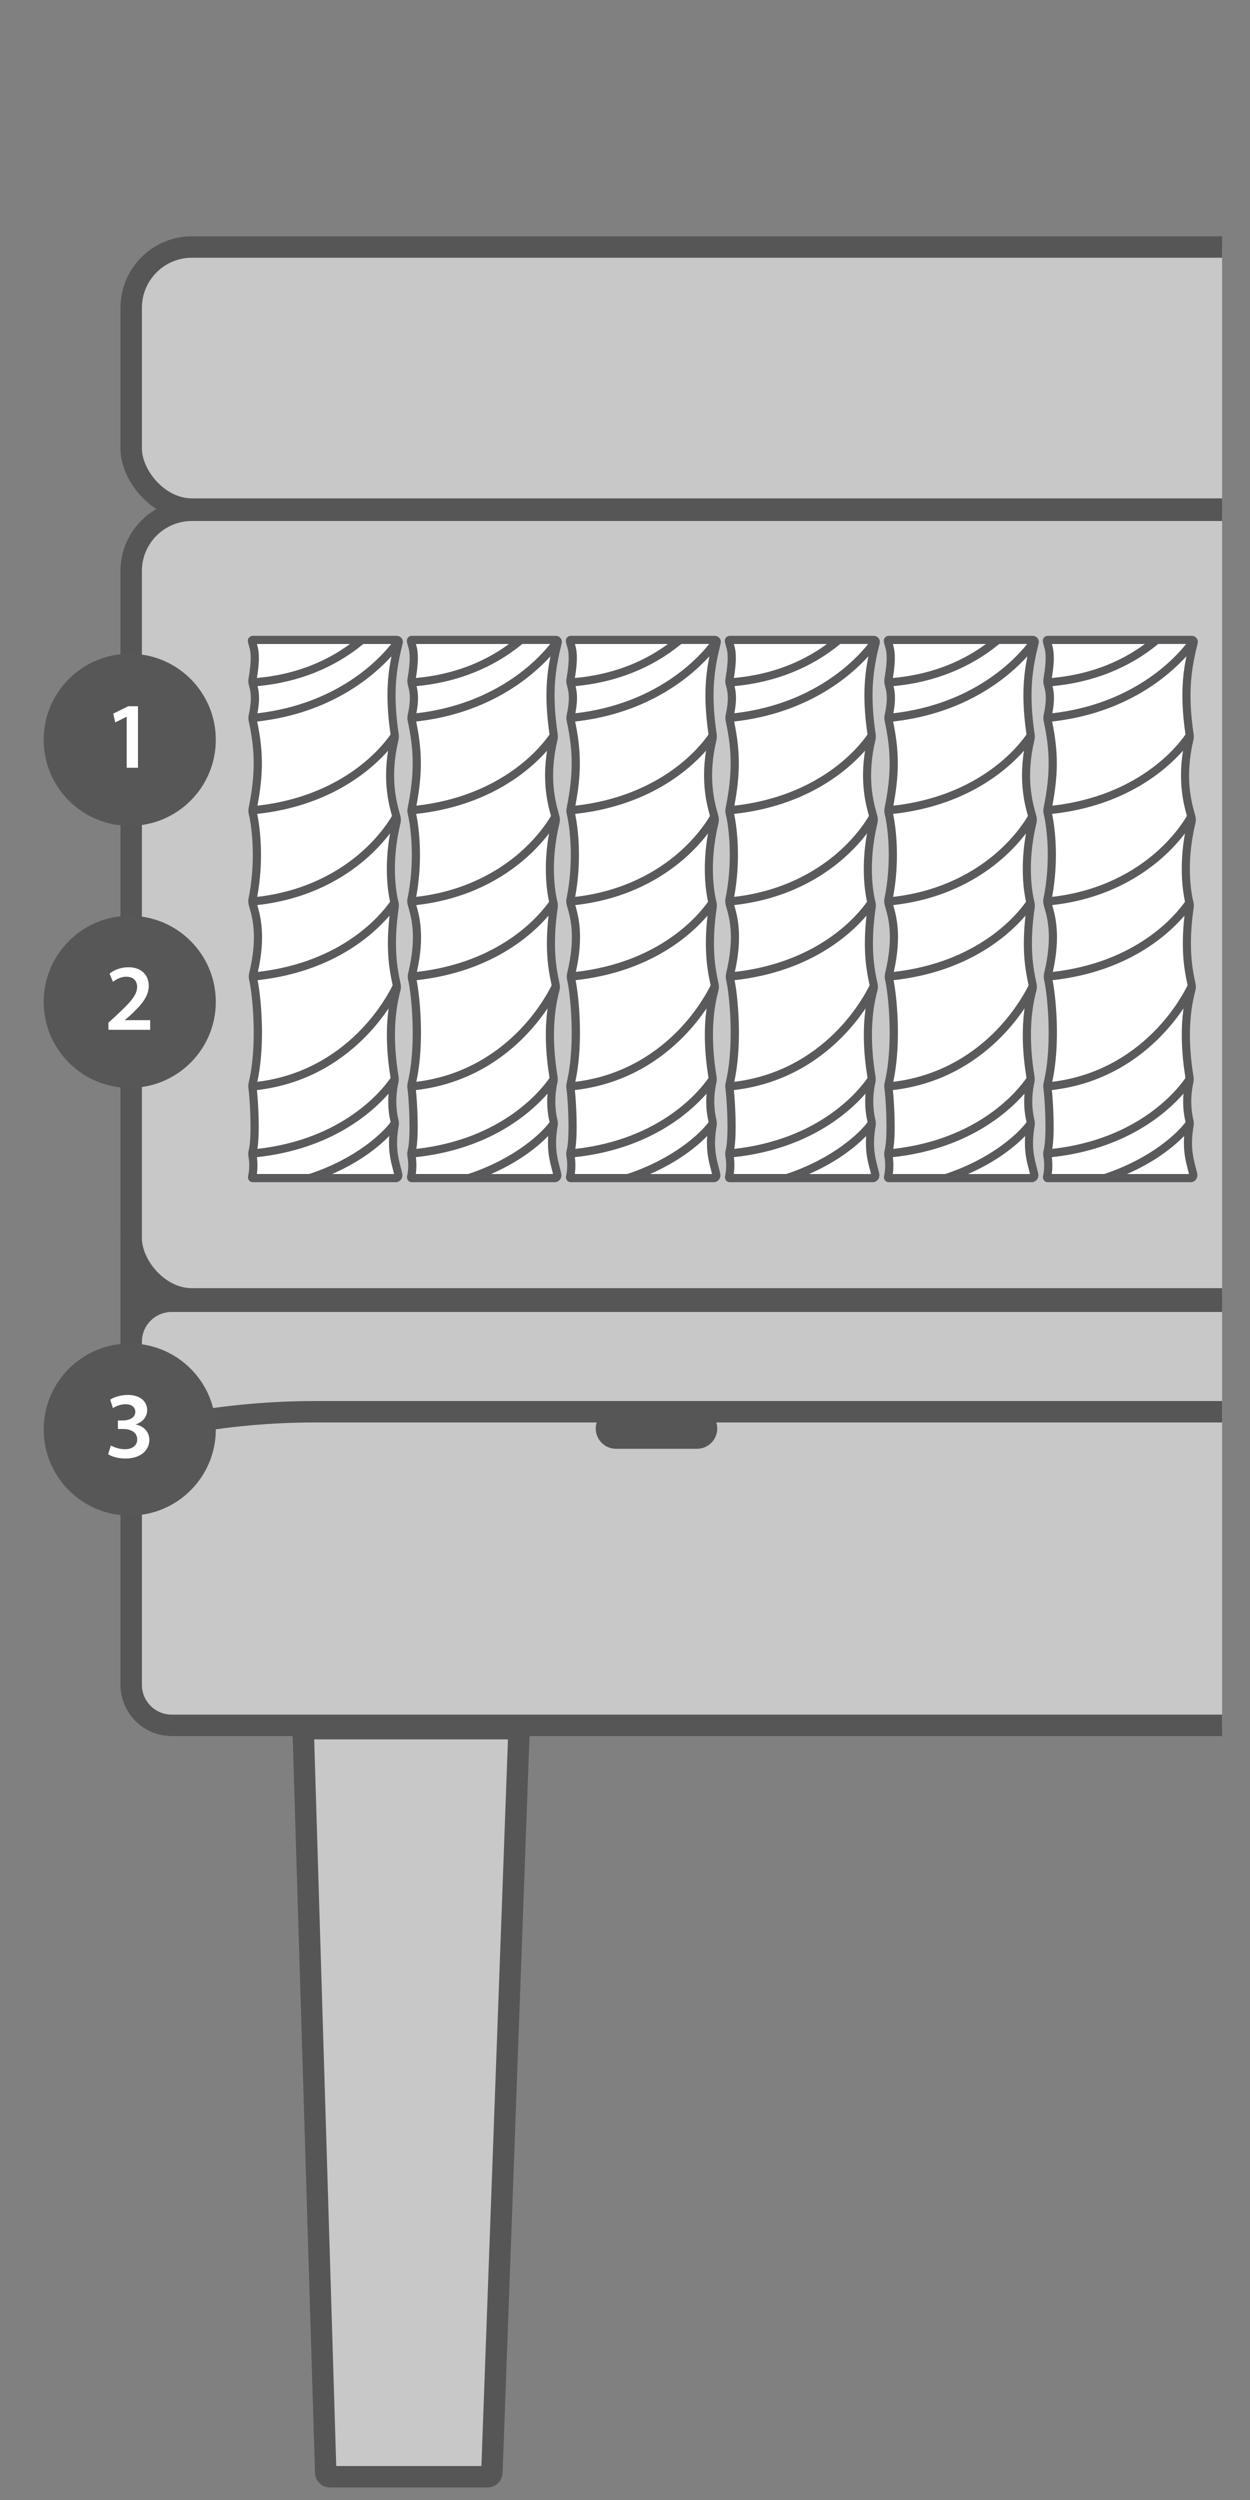<?xml version="1.0" encoding="UTF-8"?> <svg xmlns="http://www.w3.org/2000/svg" xmlns:xlink="http://www.w3.org/1999/xlink" viewBox="0 0 700 1400"><rect x="0" y="0" width="700" height="1400" fill="#808080" stroke="none"/><defs><clipPath id="clippath"><rect x="67.46" y="-249" width="616.92" height="1642" fill="none"></rect></clipPath><clipPath id="clippath-1"><rect x="67.9" y="754.44" width="616.48" height="151.71" fill="none"></rect></clipPath><clipPath id="clippath-2"><rect x="67.46" y="-249" width="616.92" height="1642" fill="none"></rect></clipPath><clipPath id="clippath-3"><rect x="136.07" y="352.44" width="537.09" height="311.93" fill="none"></rect></clipPath><clipPath id="clippath-4"><rect x="15.47" y="-178.38" width="668.34" height="1641.72" fill="none"></rect></clipPath><clipPath id="clippath-5"><rect x="15.47" y="-190.38" width="668.34" height="1641.72" fill="none"></rect></clipPath><clipPath id="clippath-6"><rect x="15.47" y="-229.38" width="668.34" height="1641.72" fill="none"></rect></clipPath></defs><g id="Layer_8"><rect x="67.46" y="689.15" width="29.09" height="78.25" fill="#565656"></rect><g clip-path="url(#clippath)"><path d="M96.15,728.7c-12.53,0-22.68,10.15-22.68,22.68v192.13c0,12.52,10.15,22.68,22.68,22.68h654.37c12.53,0,22.68-10.15,22.68-22.68v-192.13c0-12.53-10.15-22.68-22.68-22.68H96.15Z" fill="#c8c8c8"></path><path d="M96.15,728.7c-12.53,0-22.68,10.15-22.68,22.68v192.13c0,12.52,10.15,22.68,22.68,22.68h654.37c12.53,0,22.68-10.15,22.68-22.68v-192.13c0-12.53-10.15-22.68-22.68-22.68H96.15Z" fill="none" stroke="#565656" stroke-width="12"></path><rect x="73.47" y="138.33" width="658.68" height="146.76" rx="34.02" ry="34.02" fill="#c8c8c8"></rect><rect x="73.47" y="138.33" width="658.68" height="146.76" rx="34.02" ry="34.02" fill="none" stroke="#565656" stroke-width="12"></rect><rect x="73.46" y="285.76" width="696.19" height="441.62" rx="34.02" ry="34.02" fill="#c8c8c8"></rect><rect x="73.46" y="285.76" width="696.19" height="441.62" rx="34.02" ry="34.02" fill="none" stroke="#565656" stroke-width="12"></rect><path d="M172.03,968.05c-1.26,0-2.24,1.02-2.2,2.26l12.57,414.41c.04,1.25,1.09,2.26,2.34,2.26h88.36c1.26,0,2.3-1.02,2.35-2.26l15.14-414.41c.04-1.25-.94-2.26-2.18-2.26h-116.37Z" fill="#c8c8c8"></path><path d="M172.03,968.05c-1.26,0-2.24,1.02-2.2,2.26l12.57,414.41c.04,1.25,1.09,2.26,2.34,2.26h88.36c1.26,0,2.3-1.02,2.35-2.26l15.14-414.41c.04-1.25-.94-2.26-2.18-2.26h-116.37Z" fill="none" stroke="#565656" stroke-width="12"></path></g><g clip-path="url(#clippath-1)"><path d="M176.61,790.58c-225.48,0-408.26,182.78-408.26,408.26v222.72c0,225.48,182.78,408.26,408.26,408.26h587.86c225.47,0,408.26-182.78,408.26-408.26v-222.72c0-225.47-182.78-408.26-408.26-408.26H176.61Z" fill="none" stroke="#565656" stroke-width="12"></path></g><g clip-path="url(#clippath-2)"><path d="M344.95,788.63c-6.27,0-11.34,5.08-11.34,11.34s5.07,11.35,11.34,11.35h45.36c6.27,0,11.35-5.08,11.35-11.35s-5.08-11.34-11.35-11.34h-45.36Z" fill="#565656"></path></g><g clip-path="url(#clippath-3)"><path d="M310.68,659.73h-80.05c-.3,0-.5-.3-.39-.73.84-3.39.91-8.24.22-11.75-.17-.85-.1-1.72.1-2.55,2.18-8.55.5-32-.1-35.5-.13-.77-.09-1.54.09-2.3,5.6-23.63,1.58-53.37.27-58.63-.22-.91-.22-1.86,0-2.77,5.59-23.23.95-34.48-.27-39.41-.18-.74-.26-1.54-.11-2.29,4.03-19.62,2.42-39.17.09-48.82-.2-.82-.06-1.68.1-2.5,3.67-18.64,3.76-31.55-.07-49.26-.18-.82-.15-1.66.03-2.49,2.4-10.95.66-14.97-.06-18.09-.18-.76-.18-1.55-.05-2.33,2.79-16.11.11-17.84-.35-21.47-.04-.27.15-.5.4-.5h80.74c.66,0,1.26.65,1.09,1.35-3.64,14.83-5.77,28.26-2.28,51.81.11.76.09,1.54-.09,2.29-5.59,23.6-.2,38.58,1.11,43.87.23.91.22,1.88,0,2.8-5.59,23.24-2.33,40.34-1.11,45.24.19.75.22,1.54.1,2.31-3.7,25.36.25,38.77,1.11,43.59.15.83.11,1.7-.11,2.51-3.75,14.13-4.14,30.18-1.11,49.06.13.83.15,1.67-.03,2.49-2.41,10.97-.66,19.08.06,22.19.18.74.18,1.51.05,2.27-2.53,14.56.82,21.59,2.05,27.64.21,1.01-.49,1.95-1.42,1.95" fill="#fff"></path><path d="M399.71,659.73h-80.05c-.3,0-.5-.3-.39-.73.84-3.39.91-8.24.22-11.75-.17-.85-.1-1.72.1-2.55,2.18-8.55.5-32-.1-35.5-.13-.77-.09-1.54.09-2.3,5.6-23.63,1.58-53.37.27-58.63-.22-.91-.22-1.86,0-2.77,5.59-23.23.94-34.48-.27-39.41-.18-.74-.26-1.54-.11-2.29,4.03-19.62,2.42-39.17.08-48.82-.19-.82-.06-1.68.11-2.5,3.67-18.64,3.76-31.55-.07-49.26-.18-.82-.15-1.66.03-2.49,2.4-10.95.66-14.97-.06-18.09-.18-.76-.18-1.55-.05-2.33,2.79-16.11.11-17.84-.35-21.47-.04-.27.15-.5.4-.5h80.74c.66,0,1.26.65,1.09,1.35-3.64,14.83-5.77,28.26-2.28,51.81.11.76.09,1.54-.09,2.29-5.59,23.6-.2,38.58,1.11,43.87.23.91.22,1.88,0,2.8-5.59,23.24-2.33,40.34-1.11,45.24.19.75.22,1.54.1,2.31-3.7,25.36.25,38.77,1.11,43.59.15.83.11,1.7-.11,2.51-3.75,14.13-4.15,30.18-1.11,49.06.13.83.15,1.67-.03,2.49-2.41,10.97-.66,19.08.06,22.19.18.74.18,1.51.05,2.27-2.53,14.56.82,21.59,2.05,27.64.21,1.01-.49,1.95-1.42,1.95" fill="#fff"></path><path d="M488.74,659.73h-80.05c-.3,0-.5-.3-.39-.73.84-3.39.91-8.24.22-11.75-.17-.85-.1-1.72.1-2.55,2.18-8.55.5-32-.1-35.5-.13-.77-.09-1.54.09-2.3,5.6-23.63,1.58-53.37.27-58.63-.22-.91-.22-1.86,0-2.77,5.59-23.23.95-34.48-.27-39.41-.18-.74-.26-1.54-.11-2.29,4.03-19.62,2.42-39.17.09-48.82-.2-.82-.06-1.68.1-2.5,3.67-18.64,3.76-31.55-.07-49.26-.18-.82-.15-1.66.03-2.49,2.41-10.95.66-14.97-.06-18.09-.18-.76-.18-1.55-.05-2.33,2.79-16.11.11-17.84-.35-21.47-.04-.27.15-.5.4-.5h80.75c.66,0,1.25.65,1.08,1.35-3.64,14.83-5.77,28.26-2.28,51.81.11.76.09,1.54-.09,2.29-5.59,23.6-.2,38.58,1.12,43.87.22.91.22,1.88,0,2.8-5.59,23.24-2.33,40.34-1.11,45.24.19.75.22,1.54.1,2.31-3.7,25.36.25,38.77,1.11,43.59.15.83.11,1.7-.11,2.51-3.75,14.13-4.14,30.18-1.11,49.06.13.83.15,1.67-.03,2.49-2.41,10.97-.66,19.08.06,22.19.18.74.18,1.51.05,2.27-2.53,14.56.82,21.59,2.05,27.64.21,1.01-.49,1.95-1.42,1.95" fill="#fff"></path><path d="M577.78,659.73h-80.05c-.3,0-.5-.3-.39-.73.84-3.39.91-8.24.22-11.75-.17-.85-.1-1.72.1-2.55,2.18-8.55.5-32-.1-35.5-.13-.77-.09-1.54.09-2.3,5.6-23.63,1.58-53.37.27-58.63-.22-.91-.22-1.86,0-2.77,5.59-23.23.95-34.48-.27-39.41-.18-.74-.26-1.54-.11-2.29,4.03-19.62,2.42-39.17.08-48.82-.19-.82-.06-1.68.11-2.5,3.67-18.64,3.76-31.55-.07-49.26-.18-.82-.15-1.66.03-2.49,2.4-10.95.66-14.97-.06-18.09-.18-.76-.18-1.55-.05-2.33,2.79-16.11.11-17.84-.35-21.47-.04-.27.15-.5.4-.5h80.74c.66,0,1.26.65,1.09,1.35-3.64,14.83-5.77,28.26-2.28,51.81.11.76.09,1.54-.09,2.29-5.59,23.6-.2,38.58,1.11,43.87.23.91.22,1.88,0,2.8-5.59,23.24-2.33,40.34-1.11,45.24.19.75.22,1.54.1,2.31-3.7,25.36.25,38.77,1.11,43.59.15.83.11,1.7-.11,2.51-3.75,14.13-4.14,30.18-1.11,49.06.13.83.15,1.67-.03,2.49-2.41,10.97-.66,19.08.06,22.19.18.74.18,1.51.05,2.27-2.53,14.56.82,21.59,2.06,27.64.2,1.01-.5,1.95-1.43,1.95" fill="#fff"></path><path d="M666.81,659.73h-80.05c-.3,0-.5-.3-.39-.73.84-3.39.91-8.24.22-11.75-.17-.85-.1-1.72.1-2.55,2.18-8.55.5-32-.1-35.5-.13-.77-.09-1.54.09-2.3,5.6-23.63,1.58-53.37.27-58.63-.22-.91-.22-1.86,0-2.77,5.59-23.23.94-34.48-.27-39.41-.18-.74-.26-1.54-.11-2.29,4.03-19.62,2.42-39.17.08-48.82-.19-.82-.06-1.68.11-2.5,3.67-18.64,3.76-31.55-.07-49.26-.18-.82-.15-1.66.03-2.49,2.4-10.95.66-14.97-.06-18.09-.18-.76-.18-1.55-.05-2.33,2.79-16.11.11-17.84-.35-21.47-.04-.27.15-.5.4-.5h80.74c.66,0,1.26.65,1.09,1.35-3.64,14.83-5.77,28.26-2.28,51.81.11.76.09,1.54-.09,2.29-5.59,23.6-.2,38.58,1.11,43.87.23.91.22,1.88,0,2.8-5.59,23.24-2.33,40.34-1.11,45.24.19.75.22,1.54.1,2.31-3.7,25.36.25,38.77,1.11,43.59.15.83.11,1.7-.11,2.51-3.75,14.13-4.15,30.18-1.11,49.06.13.83.14,1.67-.03,2.49-2.41,10.97-.66,19.08.06,22.19.18.74.18,1.51.05,2.27-2.53,14.56.82,21.59,2.06,27.64.2,1.01-.5,1.95-1.43,1.95" fill="#fff"></path><path d="M221.65,659.73h-80.05c-.3,0-.5-.3-.39-.73.84-3.39.91-8.24.22-11.75-.17-.85-.1-1.72.1-2.55,2.18-8.55.5-32-.1-35.5-.13-.77-.09-1.54.09-2.3,5.6-23.63,1.58-53.37.27-58.63-.22-.91-.22-1.86,0-2.77,5.59-23.23.94-34.48-.27-39.41-.18-.74-.26-1.54-.11-2.29,4.03-19.62,2.42-39.17.08-48.82-.19-.82-.06-1.68.11-2.5,3.67-18.64,3.76-31.55-.07-49.26-.18-.82-.15-1.66.03-2.49,2.4-10.95.66-14.97-.06-18.09-.18-.76-.18-1.55-.05-2.33,2.79-16.11.11-17.84-.35-21.47-.04-.27.15-.5.4-.5h80.74c.66,0,1.26.65,1.09,1.35-3.64,14.83-5.77,28.26-2.28,51.81.11.76.09,1.54-.09,2.29-5.59,23.6-.2,38.58,1.11,43.87.23.91.22,1.88,0,2.8-5.59,23.24-2.33,40.34-1.11,45.24.19.75.22,1.54.1,2.31-3.7,25.36.25,38.77,1.11,43.59.15.83.11,1.7-.11,2.51-3.75,14.13-4.15,30.18-1.11,49.06.13.83.14,1.67-.03,2.49-2.41,10.97-.66,19.08.06,22.19.18.74.18,1.51.05,2.27-2.53,14.56.82,21.59,2.05,27.64.21,1.01-.49,1.95-1.42,1.95" fill="#fff"></path><path d="M222.24,356.07h-80.74c-.77,0-1.5.33-2.02.91-.52.59-.76,1.38-.66,2.17.13.99.38,1.85.63,2.68.77,2.57,1.82,6.1-.26,18.11-.19,1.11-.17,2.2.07,3.23.09.38.19.78.3,1.19.74,2.85,1.75,6.75-.26,15.9-.26,1.18-.27,2.35-.03,3.46,3.71,17.13,3.73,29.77.06,48.32-.2,1.02-.39,2.22-.09,3.49,1.96,8.06,4.14,27.2-.1,47.82-.21,1.01-.16,2.11.13,3.3.14.55.31,1.18.51,1.88,1.62,5.7,4.62,16.29-.24,36.45-.3,1.28-.3,2.62,0,3.86,1.45,5.81,5.06,34.96-.29,57.55-.25,1.07-.29,2.15-.11,3.2.62,3.63,2.18,26.51.14,34.56-.31,1.23-.36,2.43-.14,3.56.64,3.22.56,7.74-.19,10.76-.22.91-.04,1.84.5,2.54.51.66,1.28,1.03,2.11,1.03h80.05c1.1,0,2.14-.5,2.86-1.38.76-.92,1.05-2.14.81-3.32-.25-1.23-.57-2.46-.91-3.78-1.38-5.23-3.08-11.75-1.13-23.02.19-1.08.17-2.15-.07-3.18-.59-2.58-2.42-10.43-.05-21.18.23-1.05.25-2.14.06-3.34-2.98-18.48-2.62-34.23,1.06-48.12.3-1.14.36-2.36.15-3.5-.1-.56-.24-1.22-.41-2.01-1.27-6.08-3.92-18.73-.7-40.85.16-1.09.11-2.16-.14-3.19-1.13-4.56-4.4-21.23,1.12-44.16.31-1.29.31-2.63,0-3.89-.13-.52-.3-1.13-.49-1.82-1.8-6.55-5.54-20.18-.62-40.96.24-1.02.28-2.08.12-3.15-3.57-24.11-1.1-37.33,2.24-50.93.25-1,.02-2.05-.63-2.87-.64-.82-1.64-1.31-2.67-1.31M219.88,551.78c-1.38,2.82-7.02,13.71-17.85,24.94-11.11,11.52-30.08,25.72-57.93,29.09,4.82-22.19,1.81-48.91.17-56.91,41.45-4.56,64.25-24.92,73.88-36.15-2.28,19.83.18,31.54,1.4,37.4.13.62.24,1.16.34,1.63M143.89,610.44c29.68-3.37,49.81-18.45,61.56-30.68,5.19-5.4,9.21-10.67,12.19-15.08-1.61,11.66-1.26,24.48,1.06,38.88,0,.04,0,.07,0,.11-4.82,6.99-26.6,34.3-74.57,39.71,1.54-9.12.41-26.92-.25-32.94M218.44,504.97c-5.43,7.73-27.11,33.92-74.02,39.29,4.54-20.2,1.34-31.48-.22-36.97-.04-.16-.08-.3-.12-.44,29.46-3.27,49.33-15.8,60.91-25.89,6-5.22,10.41-10.3,13.44-14.27-3.38,18.76-1.22,32.73,0,38.28M219.51,456.89c-.97,1.72-6.48,11.03-17.68,20.76-10.99,9.54-29.84,21.39-57.79,24.6,3.66-19.58,1.86-37.67-.02-46.46,40.5-4.42,63.32-24.11,73.31-35.4-2.89,18.04.52,30.45,2.07,36.1.04.14.07.26.11.39M218.71,411.29c-4.44,6.49-26.17,34.38-74.54,39.89,3.36-17.82,3.32-30.52-.14-47.13,41.03-4.56,64.99-25.29,75.18-36.53-2.3,11.43-3.37,24.08-.5,43.78M219.08,360.64c-6.81,8.63-30.13,33.61-74.92,38.8,1.54-8,.81-12.3.1-15.21,22.56-2.06,42.95-10.17,59.19-23.59h15.63ZM195.99,360.64c-14.79,10.86-32.29,17.24-52.11,19.03,1.98-12.07.86-16.11,0-19.03h52.11ZM143.83,657.45c.45-2.97.46-6.49.03-9.44,40.91-4.39,63.81-24.25,73.73-35.56-.67,8,.65,13.73,1.15,15.94,0,0,0,0,0,0-4.13,5.7-18.91,20.23-45.55,29.05h-29.37ZM186,657.45c16.28-7.11,26.5-15.69,31.97-21.28-.62,8.54.86,14.19,2.01,18.55.25.95.49,1.86.69,2.74h-34.67Z" fill="#5a5a5c"></path><path d="M311.28,356.07h-80.74c-.77,0-1.5.33-2.02.91-.52.59-.76,1.38-.66,2.17.13.99.38,1.85.63,2.68.76,2.57,1.82,6.1-.26,18.11-.19,1.11-.17,2.2.07,3.23.09.38.19.78.3,1.19.74,2.85,1.75,6.75-.26,15.9-.26,1.18-.27,2.35-.03,3.46,3.71,17.13,3.73,29.77.06,48.32-.2,1.02-.39,2.22-.09,3.49,1.96,8.06,4.14,27.2-.1,47.82-.21,1.01-.16,2.11.13,3.3.14.55.31,1.18.51,1.88,1.62,5.7,4.62,16.29-.24,36.45-.3,1.28-.3,2.62,0,3.86,1.45,5.81,5.06,34.96-.28,57.55-.26,1.07-.3,2.15-.12,3.2.61,3.63,2.18,26.51.14,34.56-.31,1.23-.36,2.43-.14,3.56.64,3.22.56,7.74-.19,10.76-.22.91-.04,1.84.5,2.54.51.66,1.28,1.03,2.11,1.03h80.05c1.1,0,2.14-.5,2.86-1.38.76-.92,1.05-2.14.81-3.32-.25-1.23-.57-2.46-.91-3.78-1.38-5.23-3.08-11.75-1.13-23.02.19-1.08.17-2.15-.07-3.18-.59-2.58-2.42-10.43-.05-21.18.22-1.05.25-2.14.06-3.34-2.98-18.48-2.62-34.23,1.06-48.12.3-1.14.36-2.36.15-3.5-.1-.56-.24-1.22-.41-2.01-1.27-6.08-3.92-18.73-.7-40.85.16-1.09.11-2.16-.14-3.19-1.13-4.56-4.4-21.23,1.12-44.16.31-1.29.31-2.63,0-3.89-.13-.52-.3-1.13-.49-1.82-1.8-6.55-5.54-20.18-.62-40.96.24-1.02.28-2.08.12-3.15-3.57-24.11-1.1-37.33,2.24-50.93.24-1,.02-2.05-.63-2.87-.65-.82-1.64-1.31-2.67-1.31M307.72,603.56s0,.07,0,.11c-4.82,6.99-26.6,34.3-74.57,39.71,1.54-9.12.41-26.92-.24-32.94,29.67-3.37,49.8-18.45,61.55-30.68,5.19-5.4,9.21-10.67,12.19-15.08-1.61,11.66-1.26,24.48,1.06,38.88M308.58,550.15c.14.62.24,1.16.33,1.63-1.37,2.82-7.02,13.71-17.84,24.94-11.11,11.52-30.08,25.72-57.93,29.09,4.82-22.2,1.81-48.92.17-56.91,41.45-4.56,64.25-24.92,73.88-36.15-2.28,19.83.18,31.54,1.4,37.4M307.48,504.97c-5.43,7.73-27.11,33.92-74.02,39.29,4.54-20.2,1.34-31.48-.22-36.97-.04-.16-.08-.3-.12-.44,29.46-3.27,49.33-15.8,60.91-25.89,6-5.22,10.41-10.3,13.44-14.27-3.38,18.76-1.22,32.73,0,38.28M308.43,456.5c.04.14.07.26.11.39-.97,1.72-6.48,11.03-17.68,20.76-10.99,9.54-29.84,21.39-57.79,24.6,3.66-19.58,1.86-37.67-.02-46.46,40.49-4.42,63.32-24.11,73.31-35.4-2.88,18.04.52,30.45,2.07,36.1M307.74,411.29c-4.44,6.49-26.17,34.38-74.54,39.89,3.36-17.82,3.32-30.52-.14-47.13,41.03-4.56,64.99-25.29,75.18-36.53-2.3,11.43-3.37,24.08-.5,43.78M233.29,384.22c22.56-2.06,42.95-10.17,59.19-23.59h15.63c-6.81,8.63-30.13,33.61-74.92,38.8,1.54-8,.81-12.3.1-15.21M285.02,360.64c-14.79,10.86-32.29,17.24-52.11,19.03,1.98-12.07.86-16.11,0-19.03h52.11ZM232.89,648.01c40.91-4.39,63.81-24.25,73.73-35.56-.67,8,.65,13.73,1.15,15.94,0,0,0,0,0,0-4.13,5.7-18.91,20.23-45.55,29.05h-29.37c.45-2.97.46-6.49.03-9.44M275.03,657.45c16.28-7.11,26.5-15.69,31.97-21.28-.62,8.54.86,14.19,2.01,18.55.25.95.49,1.86.69,2.74h-34.67Z" fill="#5a5a5c"></path><path d="M400.31,356.07h-80.74c-.77,0-1.5.33-2.02.91-.52.59-.76,1.38-.66,2.17.13.99.38,1.85.63,2.68.77,2.57,1.82,6.1-.26,18.11-.19,1.11-.17,2.2.07,3.23.09.38.19.78.3,1.19.74,2.85,1.76,6.75-.26,15.9-.26,1.18-.27,2.35-.03,3.46,3.71,17.13,3.73,29.77.06,48.32-.2,1.02-.39,2.22-.09,3.49,1.96,8.06,4.14,27.2-.1,47.82-.21,1.01-.16,2.11.13,3.3.14.55.31,1.18.51,1.88,1.62,5.7,4.62,16.29-.24,36.45-.3,1.28-.3,2.62,0,3.86,1.45,5.81,5.06,34.96-.28,57.55-.26,1.07-.3,2.15-.12,3.2.62,3.63,2.18,26.51.14,34.56-.31,1.23-.36,2.43-.14,3.56.64,3.22.56,7.74-.19,10.76-.22.91-.04,1.84.5,2.54.51.66,1.28,1.03,2.11,1.03h80.05c1.1,0,2.14-.5,2.86-1.38.76-.92,1.05-2.14.81-3.32-.25-1.23-.57-2.46-.91-3.78-1.38-5.23-3.08-11.75-1.13-23.02.19-1.08.17-2.15-.07-3.18-.59-2.58-2.42-10.43-.05-21.18.23-1.05.25-2.14.06-3.34-2.97-18.49-2.62-34.23,1.06-48.12.3-1.14.36-2.36.15-3.5-.1-.56-.24-1.22-.41-2.01-1.27-6.08-3.92-18.73-.7-40.85.16-1.09.11-2.16-.14-3.19-1.13-4.56-4.4-21.23,1.12-44.16.31-1.29.31-2.63,0-3.89-.13-.52-.3-1.13-.49-1.82-1.8-6.55-5.54-20.18-.62-40.96.24-1.02.28-2.08.12-3.15-3.57-24.11-1.1-37.33,2.24-50.93.25-1,.02-2.05-.63-2.87-.64-.82-1.64-1.31-2.67-1.31M396.75,603.56s0,.07,0,.11c-4.82,6.99-26.6,34.3-74.57,39.71,1.5-9.01.39-26.95-.24-32.94,29.68-3.37,49.81-18.45,61.56-30.68,5.19-5.4,9.21-10.67,12.19-15.08-1.61,11.66-1.26,24.48,1.06,38.88M397.61,550.15c.14.62.24,1.16.34,1.63-1.38,2.82-7.02,13.71-17.85,24.94-11.11,11.52-30.08,25.72-57.93,29.09,4.82-22.2,1.81-48.92.17-56.91,41.45-4.56,64.25-24.92,73.88-36.15-2.28,19.83.18,31.54,1.4,37.4M396.51,504.97c-5.43,7.73-27.11,33.92-74.02,39.29,4.54-20.2,1.34-31.48-.22-36.97-.04-.16-.08-.3-.12-.44,29.47-3.27,49.33-15.8,60.91-25.89,6-5.22,10.41-10.3,13.44-14.27-3.38,18.76-1.22,32.73,0,38.28M397.46,456.5c.04.14.07.26.11.39-.97,1.72-6.48,11.03-17.68,20.76-10.99,9.54-29.84,21.39-57.79,24.6,3.66-19.57,1.86-37.67-.02-46.46,40.49-4.42,63.33-24.11,73.31-35.4-2.88,18.04.52,30.45,2.07,36.1M396.77,411.29c-4.44,6.49-26.17,34.38-74.54,39.89,3.36-17.82,3.32-30.52-.14-47.13,41.03-4.56,64.99-25.29,75.18-36.53-2.3,11.43-3.37,24.08-.5,43.78M322.32,384.22c22.56-2.06,42.95-10.17,59.19-23.59h15.63c-6.81,8.63-30.13,33.61-74.92,38.8,1.54-8,.81-12.3.1-15.21M374.06,360.64c-14.8,10.86-32.29,17.24-52.11,19.03,1.98-12.07.86-16.11,0-19.03h52.12ZM321.93,648.01c40.91-4.39,63.81-24.25,73.73-35.56-.67,8,.65,13.73,1.15,15.94,0,0,0,0,0,0-4.13,5.7-18.91,20.23-45.55,29.05h-29.37c.45-2.97.46-6.49.03-9.44M364.06,657.45c16.28-7.11,26.5-15.69,31.97-21.28-.62,8.54.86,14.19,2.01,18.55.25.95.49,1.86.69,2.74h-34.67Z" fill="#5a5a5c"></path><path d="M489.34,356.07h-80.74c-.77,0-1.5.33-2.02.91-.52.59-.76,1.38-.66,2.17.13.99.38,1.85.63,2.68.77,2.57,1.82,6.1-.26,18.11-.19,1.11-.17,2.2.07,3.23.09.38.19.78.3,1.19.74,2.85,1.75,6.75-.26,15.9-.26,1.18-.27,2.35-.03,3.46,3.71,17.13,3.73,29.77.06,48.32-.2,1.02-.39,2.22-.09,3.49,1.96,8.06,4.14,27.2-.1,47.82-.21,1.01-.16,2.11.13,3.3.14.55.31,1.18.51,1.88,1.62,5.7,4.62,16.29-.24,36.45-.3,1.28-.3,2.62,0,3.86,1.45,5.81,5.06,34.96-.28,57.55-.26,1.07-.3,2.15-.12,3.2.61,3.63,2.18,26.51.14,34.56-.31,1.23-.36,2.43-.14,3.56.64,3.22.56,7.74-.19,10.76-.22.91-.04,1.84.5,2.54.51.66,1.28,1.03,2.11,1.03h80.05c1.1,0,2.14-.5,2.86-1.38.76-.92,1.05-2.14.81-3.32-.25-1.23-.57-2.46-.91-3.78-1.38-5.23-3.08-11.75-1.13-23.02.19-1.08.17-2.15-.07-3.18-.59-2.58-2.42-10.43-.05-21.18.22-1.04.25-2.14.06-3.34-2.98-18.49-2.62-34.23,1.06-48.12.3-1.14.36-2.36.15-3.5-.1-.56-.24-1.22-.41-2.01-1.27-6.08-3.92-18.73-.7-40.85.16-1.09.11-2.16-.14-3.19-1.13-4.56-4.4-21.23,1.12-44.16.31-1.29.31-2.63,0-3.89-.13-.52-.3-1.13-.49-1.82-1.8-6.55-5.54-20.18-.62-40.96.24-1.02.28-2.08.12-3.15-3.57-24.11-1.1-37.33,2.24-50.93.25-1,.02-2.05-.63-2.87-.65-.82-1.65-1.31-2.67-1.31M485.79,603.56s0,.07,0,.11c-4.82,6.99-26.6,34.3-74.57,39.71,1.5-9.01.39-26.95-.24-32.94,29.68-3.37,49.81-18.45,61.56-30.68,5.19-5.4,9.21-10.67,12.19-15.08-1.61,11.66-1.26,24.48,1.06,38.88M486.64,550.15c.14.62.24,1.16.33,1.63-1.37,2.82-7.02,13.71-17.84,24.94-11.11,11.52-30.08,25.72-57.93,29.09,4.82-22.19,1.81-48.91.17-56.91,41.45-4.56,64.25-24.92,73.88-36.15-2.28,19.83.18,31.54,1.4,37.4M485.54,504.97c-5.43,7.73-27.11,33.92-74.02,39.29,4.54-20.2,1.34-31.48-.22-36.97-.04-.16-.08-.3-.12-.44,29.47-3.27,49.33-15.8,60.91-25.89,6-5.22,10.41-10.3,13.44-14.27-3.38,18.76-1.22,32.73,0,38.28M486.49,456.5c.04.14.07.26.11.39-.97,1.72-6.48,11.03-17.68,20.76-10.99,9.54-29.84,21.39-57.79,24.6,3.66-19.57,1.86-37.67-.02-46.46,40.49-4.42,63.32-24.11,73.31-35.4-2.88,18.04.52,30.45,2.07,36.1M485.8,411.29c-4.44,6.49-26.17,34.38-74.54,39.89,3.36-17.82,3.32-30.52-.14-47.13,41.03-4.56,64.99-25.29,75.18-36.53-2.3,11.43-3.37,24.08-.5,43.78M411.35,384.22c22.56-2.06,42.95-10.17,59.19-23.59h15.63c-6.81,8.63-30.13,33.61-74.92,38.8,1.54-8,.81-12.3.1-15.21M463.09,360.64c-14.79,10.86-32.29,17.24-52.11,19.03,1.98-12.07.86-16.11,0-19.03h52.11ZM410.96,648.01c40.91-4.39,63.81-24.25,73.73-35.56-.67,8,.65,13.73,1.15,15.94,0,0,0,0,0,0-4.13,5.7-18.91,20.23-45.55,29.05h-29.37c.45-2.97.46-6.49.03-9.44M453.09,657.45c16.28-7.11,26.5-15.69,31.97-21.28-.62,8.54.86,14.19,2.01,18.55.25.95.49,1.86.69,2.74h-34.67Z" fill="#5a5a5c"></path><path d="M578.37,356.07h-80.74c-.77,0-1.5.33-2.02.91-.52.59-.76,1.38-.66,2.17.13.99.38,1.85.63,2.68.76,2.57,1.82,6.1-.26,18.11-.19,1.11-.17,2.2.07,3.23.09.38.19.78.3,1.19.74,2.85,1.75,6.75-.26,15.9-.26,1.18-.27,2.35-.03,3.46,3.71,17.13,3.73,29.77.06,48.32-.2,1.02-.39,2.22-.09,3.49,1.96,8.06,4.14,27.2-.1,47.82-.21,1.01-.16,2.11.13,3.3.14.55.31,1.18.51,1.88,1.62,5.7,4.62,16.29-.24,36.45-.3,1.28-.3,2.62,0,3.86,1.46,5.81,5.07,34.96-.28,57.55-.25,1.07-.29,2.15-.11,3.2.61,3.63,2.18,26.51.14,34.56-.31,1.23-.36,2.43-.14,3.56.64,3.22.56,7.74-.19,10.76-.22.91-.04,1.84.5,2.54.51.66,1.28,1.03,2.11,1.03h80.05c1.1,0,2.14-.5,2.86-1.38.75-.92,1.05-2.14.81-3.32-.25-1.23-.57-2.46-.91-3.78-1.38-5.23-3.08-11.75-1.13-23.02.19-1.08.17-2.15-.07-3.18-.59-2.58-2.42-10.43-.05-21.18.22-1.04.25-2.14.06-3.34-2.98-18.49-2.62-34.23,1.06-48.12.3-1.14.36-2.36.15-3.5-.1-.56-.24-1.22-.41-2.01-1.27-6.08-3.92-18.73-.7-40.85.16-1.09.11-2.16-.14-3.19-1.13-4.56-4.4-21.23,1.12-44.16.31-1.29.3-2.63,0-3.89-.13-.52-.3-1.13-.49-1.82-1.8-6.55-5.54-20.18-.62-40.96.24-1.02.28-2.08.12-3.15-3.57-24.11-1.1-37.33,2.24-50.93.24-1,.02-2.05-.63-2.87-.65-.82-1.65-1.31-2.67-1.31M574.82,603.56s0,.07,0,.11c-4.82,6.99-26.6,34.3-74.57,39.71,1.54-9.12.41-26.92-.24-32.94,29.67-3.37,49.8-18.45,61.55-30.68,5.19-5.4,9.21-10.67,12.19-15.08-1.61,11.66-1.26,24.48,1.06,38.88M575.67,550.15c.13.62.24,1.16.33,1.63-1.37,2.82-7.02,13.71-17.84,24.94-11.11,11.52-30.08,25.72-57.94,29.09,4.82-22.19,1.82-48.91.18-56.91,41.45-4.56,64.25-24.92,73.88-36.15-2.28,19.83.18,31.54,1.4,37.4M574.57,504.97c-5.43,7.73-27.11,33.92-74.02,39.29,4.54-20.2,1.34-31.48-.22-36.97-.04-.16-.08-.3-.12-.44,29.46-3.27,49.33-15.8,60.91-25.89,6-5.22,10.41-10.3,13.44-14.27-3.38,18.76-1.22,32.73,0,38.28M575.52,456.5c.04.14.07.26.11.39-.97,1.72-6.48,11.03-17.68,20.76-10.99,9.54-29.84,21.39-57.79,24.6,3.66-19.57,1.86-37.67-.02-46.46,40.49-4.42,63.32-24.11,73.31-35.4-2.89,18.04.52,30.45,2.07,36.1M574.83,411.29c-4.44,6.49-26.17,34.38-74.54,39.89,3.36-17.82,3.32-30.52-.14-47.13,41.04-4.56,65-25.29,75.19-36.53-2.3,11.43-3.37,24.08-.5,43.78M500.38,384.22c22.56-2.06,42.95-10.17,59.19-23.59h15.63c-6.81,8.63-30.13,33.61-74.92,38.8,1.54-8,.81-12.3.1-15.21M552.12,360.64c-14.79,10.86-32.29,17.24-52.11,19.03,1.98-12.07.86-16.11,0-19.03h52.11ZM499.99,648.01c40.91-4.39,63.81-24.25,73.73-35.56-.67,8,.64,13.73,1.15,15.94h0c-4.12,5.71-18.9,20.24-45.54,29.06h-29.37c.44-2.97.46-6.49.03-9.44M542.12,657.45c16.28-7.11,26.5-15.69,31.97-21.28-.62,8.54.86,14.19,2.01,18.55.25.95.49,1.86.69,2.74h-34.67Z" fill="#5a5a5c"></path><path d="M670.08,357.38c-.65-.82-1.64-1.31-2.67-1.31h-80.74c-.77,0-1.5.33-2.02.91-.52.59-.76,1.38-.66,2.17.13.99.38,1.85.63,2.68.76,2.57,1.82,6.1-.26,18.11-.19,1.11-.17,2.2.07,3.23.09.38.19.78.3,1.19.74,2.85,1.76,6.75-.26,15.9-.26,1.18-.27,2.35-.03,3.46,3.71,17.13,3.73,29.77.06,48.32-.2,1.02-.39,2.22-.09,3.49,1.96,8.06,4.14,27.2-.1,47.82-.21,1.01-.16,2.11.13,3.3.14.55.31,1.18.51,1.88,1.62,5.7,4.62,16.29-.24,36.45-.3,1.28-.3,2.62,0,3.86,1.45,5.81,5.06,34.96-.28,57.55-.26,1.07-.3,2.15-.12,3.2.61,3.63,2.18,26.51.14,34.56-.31,1.23-.36,2.43-.14,3.56.64,3.22.56,7.74-.19,10.76-.22.91-.04,1.84.5,2.54.51.66,1.28,1.03,2.11,1.03h80.05c1.1,0,2.14-.5,2.86-1.38.76-.92,1.05-2.14.81-3.32-.25-1.23-.57-2.46-.91-3.78-1.38-5.23-3.08-11.75-1.13-23.02.19-1.08.17-2.15-.07-3.18-.59-2.58-2.42-10.43-.05-21.18.23-1.04.25-2.14.06-3.34-2.98-18.48-2.62-34.23,1.06-48.12.3-1.14.36-2.36.15-3.5-.1-.56-.24-1.22-.41-2.01-1.27-6.08-3.92-18.73-.7-40.85.16-1.09.11-2.16-.14-3.19-1.13-4.56-4.4-21.23,1.12-44.16.31-1.29.31-2.63,0-3.89-.13-.52-.3-1.13-.49-1.82-1.8-6.55-5.54-20.18-.62-40.96.24-1.02.28-2.08.12-3.15-3.57-24.11-1.1-37.33,2.24-50.93.25-1,.02-2.05-.63-2.87M663.85,603.56s0,.07,0,.11c-4.82,6.99-26.6,34.3-74.57,39.71,1.54-9.12.41-26.92-.24-32.94,29.67-3.37,49.81-18.45,61.55-30.68,5.19-5.4,9.21-10.67,12.19-15.08-1.61,11.66-1.26,24.48,1.06,38.88M664.71,550.15c.14.62.24,1.16.33,1.63-1.37,2.82-7.01,13.71-17.84,24.94-11.11,11.52-30.08,25.72-57.93,29.09,4.82-22.2,1.81-48.92.17-56.91,41.45-4.56,64.25-24.92,73.88-36.15-2.28,19.83.18,31.54,1.4,37.4M663.6,504.97c-5.43,7.73-27.11,33.92-74.02,39.29,4.54-20.2,1.34-31.48-.22-36.97-.04-.16-.08-.3-.12-.44,29.47-3.27,49.33-15.8,60.91-25.89,6-5.22,10.41-10.3,13.44-14.27-3.38,18.76-1.22,32.73,0,38.28M664.55,456.5c.04.14.07.26.11.39-.97,1.72-6.48,11.03-17.68,20.76-10.99,9.54-29.84,21.39-57.79,24.6,3.66-19.57,1.86-37.67-.02-46.46,40.5-4.42,63.33-24.11,73.31-35.4-2.88,18.04.52,30.45,2.07,36.1M663.87,411.29c-4.44,6.49-26.17,34.38-74.54,39.89,3.36-17.82,3.32-30.52-.14-47.13,41.03-4.56,64.99-25.29,75.18-36.54-2.3,11.44-3.37,24.08-.5,43.78M589.41,384.22c22.56-2.06,42.95-10.17,59.19-23.59h15.63c-6.81,8.63-30.13,33.61-74.92,38.8,1.54-8,.81-12.3.1-15.21M641.15,360.64c-14.79,10.86-32.29,17.24-52.11,19.03,1.98-12.07.86-16.11,0-19.03h52.11ZM589.02,648.01c40.91-4.39,63.81-24.25,73.73-35.56-.67,8,.65,13.73,1.15,15.94,0,0,0,0,0,0-4.13,5.7-18.91,20.23-45.55,29.05h-29.37c.45-2.97.46-6.49.03-9.44M631.16,657.45c16.28-7.11,26.5-15.69,31.97-21.28-.62,8.54.86,14.19,2.01,18.55.25.95.49,1.86.69,2.74h-34.67Z" fill="#5a5a5c"></path></g></g><g id="Layer_2"><g clip-path="url(#clippath-4)"><path d="M72.66,462.48c26.61,0,48.19-21.57,48.19-48.19s-21.58-48.19-48.19-48.19-48.19,21.57-48.19,48.19,21.57,48.19,48.19,48.19" fill="#585758"></path></g><path d="M70.96,401.38h-.11l-6.31,3.18-1.11-4.93,8.37-4.13h5.46v34.45h-6.31v-28.56Z" fill="#fff"></path><g clip-path="url(#clippath-5)"><path d="M72.66,609.22c26.61,0,48.19-21.57,48.19-48.19s-21.58-48.19-48.19-48.19-48.19,21.58-48.19,48.19,21.57,48.19,48.19,48.19" fill="#585758"></path></g><path d="M60.73,576.69v-3.97l4.08-3.76c8.11-7.52,11.92-11.66,11.98-16.22,0-3.07-1.64-5.78-6.15-5.78-3.02,0-5.62,1.54-7.37,2.86l-1.91-4.61c2.49-2.01,6.25-3.55,10.6-3.55,7.63,0,11.34,4.82,11.34,10.44,0,6.04-4.35,10.92-10.33,16.48l-3.02,2.6v.11h14.15v5.41h-23.37Z" fill="#fff"></path><g clip-path="url(#clippath-6)"><path d="M72.66,848.72c26.61,0,48.19-21.57,48.19-48.19s-21.58-48.19-48.19-48.19-48.19,21.58-48.19,48.19,21.57,48.19,48.19,48.19" fill="#585758"></path></g><path d="M62.06,809.46c1.32.79,4.56,2.12,7.84,2.12,4.98,0,7-2.81,6.94-5.51,0-4.08-3.82-5.83-7.79-5.83h-3.02v-4.77h2.91c3.02,0,6.84-1.38,6.84-4.82,0-2.33-1.75-4.29-5.51-4.29-2.81,0-5.62,1.22-7.05,2.17l-1.48-4.72c1.96-1.38,5.78-2.65,9.91-2.65,7.1,0,10.76,3.92,10.76,8.43,0,3.6-2.12,6.57-6.36,8.05v.11c4.19.74,7.58,3.92,7.58,8.58,0,5.83-4.88,10.44-13.41,10.44-4.19,0-7.79-1.17-9.65-2.38l1.48-4.93Z" fill="#fff"></path></g></svg> 